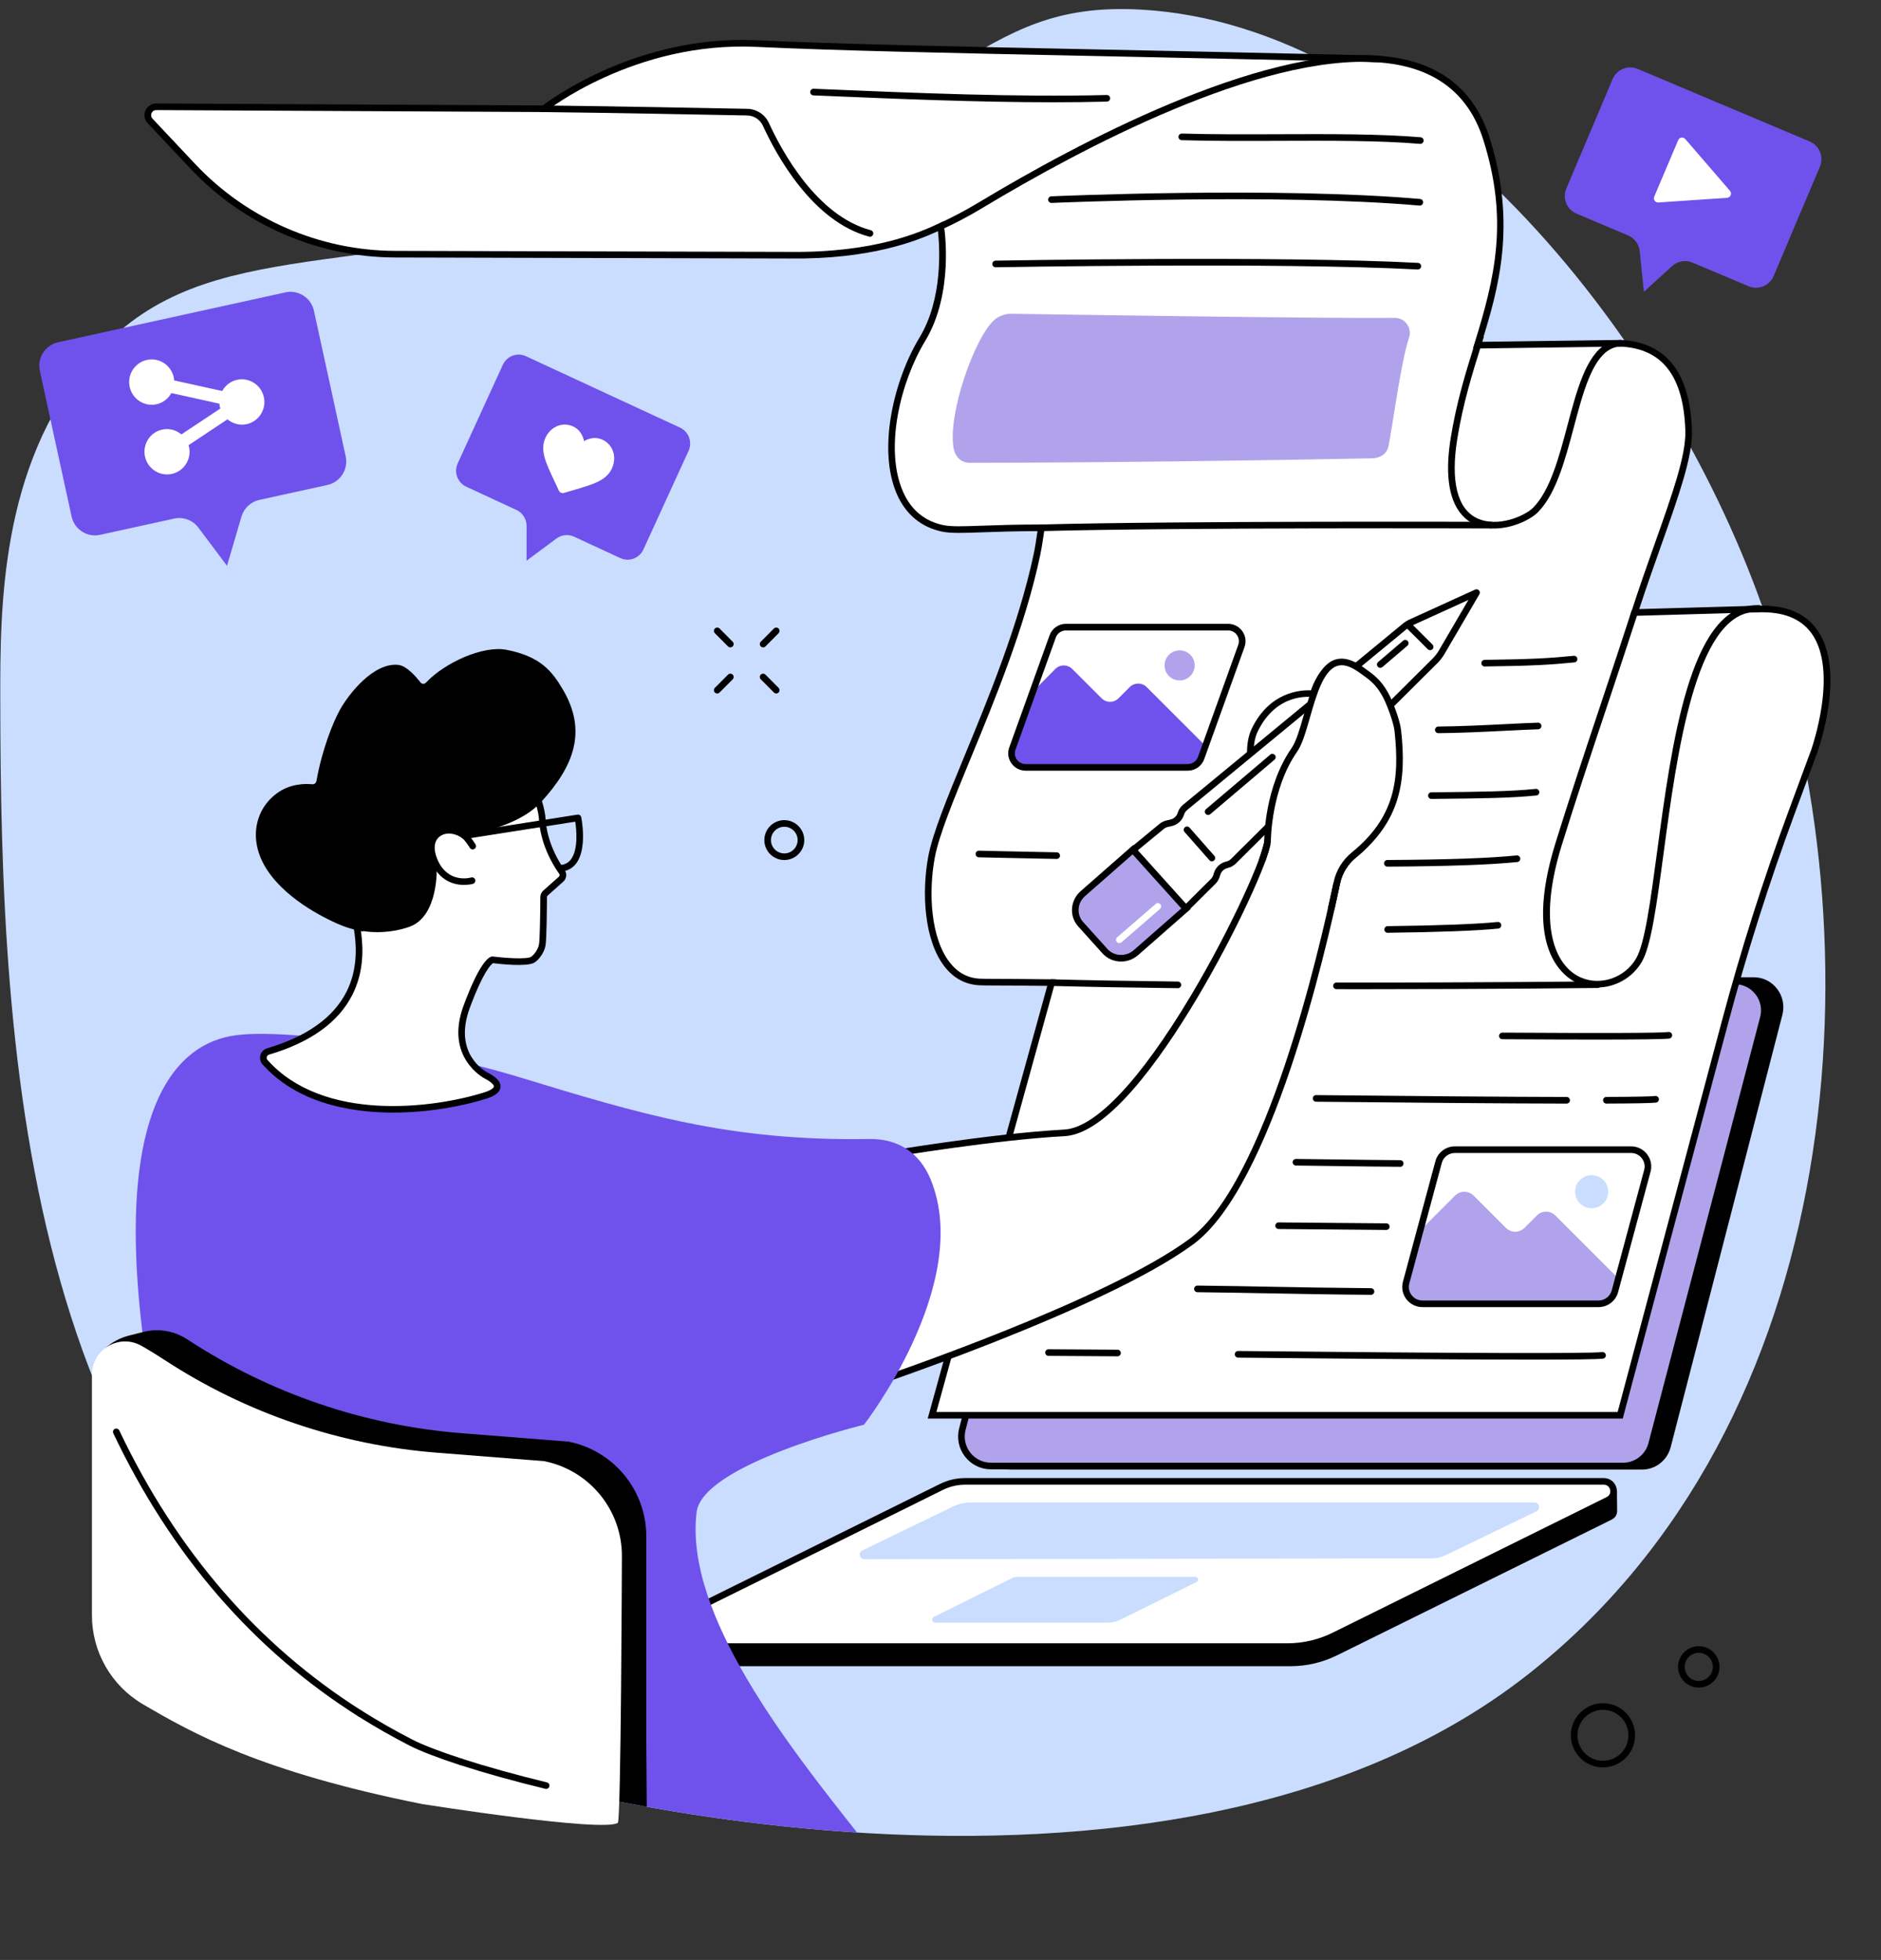<?xml version="1.0" encoding="UTF-8" standalone="no"?><svg xmlns="http://www.w3.org/2000/svg" xmlns:xlink="http://www.w3.org/1999/xlink" fill="#000000" height="1961.1" preserveAspectRatio="xMidYMid meet" version="1" viewBox="330.7 331.3 1882.1 1961.1" width="1882.1" zoomAndPan="magnify"><rect x="330.7" y="331.3" width="1882.1" height="1961.1" fill="#333333" stroke="none"/><g><g id="change1_1"><path d="M 419.699 693.59 C 330.715 798.457 330.875 940.539 330.977 1031.344 C 331.383 1389.27 353.348 1875.66 741.992 2074.957 C 832.945 2121.598 1495.195 2292.379 1858.922 2007.219 C 2180.438 1755.129 2212.773 1271.449 2093.461 936.629 C 1994.617 659.258 1745.918 356.215 1472.512 340.918 C 1300.594 331.305 1299.602 445.57 961.156 535.625 C 668.215 613.562 528.543 565.316 419.699 693.59" fill="#caddff"/></g><g id="change2_1"><path d="M 1973.715 1801.754 L 1341.32 1801.754 C 1321.926 1801.754 1307.781 1783.164 1312.684 1764.133 L 1424.473 1331.543 C 1427.879 1318.355 1439.629 1309.145 1453.098 1309.145 L 2085.48 1309.145 C 2104.887 1309.145 2119.031 1327.734 2114.117 1346.754 L 2002.344 1779.344 C 1998.938 1792.543 1987.172 1801.754 1973.715 1801.754" fill="inherit"/></g><g id="change3_1"><path d="M 1954.668 1798.191 L 1322.289 1798.191 C 1302.887 1798.191 1288.738 1779.871 1293.648 1761.121 L 1405.41 1334.793 C 1408.824 1321.793 1420.602 1312.715 1434.051 1312.715 L 2066.445 1312.715 C 2085.848 1312.715 2099.996 1331.043 2095.086 1349.781 L 1983.309 1776.113 C 1979.895 1789.121 1968.133 1798.191 1954.668 1798.191" fill="#b1a3eb"/></g><g id="change2_2"><path d="M 1434.07 1316.027 C 1422.121 1316.027 1411.668 1324.086 1408.641 1335.625 L 1296.867 1761.957 C 1294.789 1769.887 1296.465 1778.156 1301.48 1784.648 C 1306.48 1791.148 1314.07 1794.879 1322.297 1794.879 L 1954.68 1794.879 C 1966.629 1794.879 1977.082 1786.816 1980.109 1775.266 L 2091.883 1348.938 C 2093.973 1341.016 2092.285 1332.746 2087.27 1326.254 C 2082.27 1319.754 2074.68 1316.027 2066.453 1316.027 Z M 1954.68 1801.508 L 1322.297 1801.508 C 1312.012 1801.508 1302.496 1796.84 1296.223 1788.699 C 1289.957 1780.566 1287.844 1770.207 1290.461 1760.277 L 1402.219 1333.957 C 1406.008 1319.496 1419.105 1309.398 1434.07 1309.398 L 2066.453 1309.398 C 2076.754 1309.398 2086.254 1314.066 2092.527 1322.207 C 2098.793 1330.336 2100.906 1340.688 2098.305 1350.617 L 1986.531 1776.949 C 1982.742 1791.406 1969.645 1801.508 1954.68 1801.508" fill="inherit"/></g><g id="change2_3"><path d="M 1621.957 1998.48 L 993.348 1998.48 C 987.301 1998.48 983.648 1993.758 983.469 1988.879 C 983.34 1985.348 982.996 1968.129 982.996 1968.129 L 1275.918 1838.605 C 1283.176 1835.02 1291.172 1833.148 1299.277 1833.148 L 1948.637 1823.016 C 1948.637 1823.016 1948.637 1837.906 1948.781 1842.816 C 1948.875 1846.328 1947.18 1849.887 1943.281 1851.816 L 1668.551 1987.586 C 1654.059 1994.75 1638.121 1998.48 1621.957 1998.48" fill="inherit"/></g><g id="change4_1"><path d="M 1618.93 1978.879 L 997.496 1978.879 C 985.715 1978.879 981.996 1963 992.551 1957.777 L 1272.898 1819.008 C 1280.156 1815.418 1288.156 1813.539 1296.25 1813.539 L 1935.379 1813.539 C 1945.816 1813.539 1949.105 1827.609 1939.754 1832.238 L 1665.527 1967.98 C 1651.047 1975.148 1635.098 1978.879 1618.93 1978.879" fill="#ffffff"/></g><g id="change2_4"><path d="M 1296.25 1816.863 C 1288.703 1816.863 1281.133 1818.633 1274.363 1821.98 L 994.016 1960.742 C 989.914 1962.781 989.215 1966.75 989.867 1969.531 C 990.52 1972.312 992.906 1975.57 997.488 1975.57 L 1618.934 1975.57 C 1634.492 1975.57 1650.102 1971.922 1664.047 1965.012 L 1938.277 1829.27 C 1941.719 1827.57 1942.332 1824.359 1941.758 1821.922 C 1941.184 1819.473 1939.207 1816.863 1935.371 1816.863 Z M 1618.934 1982.191 L 997.488 1982.191 C 990.633 1982.191 984.977 1977.711 983.414 1971.043 C 981.855 1964.371 984.934 1957.852 991.074 1954.812 L 1271.418 1816.043 C 1279.098 1812.242 1287.688 1810.23 1296.25 1810.23 L 1935.371 1810.23 C 1941.625 1810.23 1946.793 1814.32 1948.203 1820.41 C 1949.625 1826.492 1946.816 1832.441 1941.219 1835.211 L 1666.992 1970.953 C 1652.125 1978.312 1635.508 1982.191 1618.934 1982.191" fill="inherit"/></g><g id="change1_2"><path d="M 1193.559 1882.641 L 1284.426 1838.672 C 1289.871 1836.031 1295.859 1834.66 1301.922 1834.66 L 1866.082 1834.66 C 1871.012 1834.66 1872.527 1841.312 1868.094 1843.449 L 1777.305 1887.371 C 1772.949 1889.48 1768.184 1890.582 1763.336 1890.582 L 1195.59 1891.43 C 1190.664 1891.441 1189.125 1884.781 1193.559 1882.641" fill="#caddff"/></g><g id="change1_3"><path d="M 1438.969 1954.922 L 1266.551 1954.922 C 1263.281 1954.922 1262.25 1950.52 1265.18 1949.07 L 1342.961 1910.57 C 1344.969 1909.57 1347.191 1909.051 1349.441 1909.051 L 1526.77 1909.051 C 1529.66 1909.051 1530.578 1912.949 1527.98 1914.238 L 1451.898 1951.898 C 1447.879 1953.891 1443.449 1954.922 1438.969 1954.922" fill="#caddff"/></g><g id="change4_2"><path d="M 1263.293 1747.367 L 1951.871 1747.367 L 2056.668 1354.215 C 2075.539 1283.426 2097.703 1213.566 2123.102 1144.84 L 2145.898 1083.211 C 2145.898 1083.211 2198.707 937.461 2090.688 940.672 L 1966.266 944.191 C 1992.352 863.516 2021.461 797.945 2020.344 762.332 C 2018.062 688.898 1980.133 676.004 1951.98 674.75 L 1809.012 676.68 C 1827.395 617.555 1844.984 555.344 1817.992 470.094 C 1801.066 416.609 1761.004 394.059 1710.352 390.387 L 1699.992 389.93 C 1362.605 382.242 1210.543 380.539 1087.145 374.875 C 963.457 369.195 874.906 440.094 874.906 440.094 L 487.035 438.141 C 479.656 438.098 475.82 446.906 480.871 452.273 L 523.812 497.91 C 576.312 553.711 649.492 585.438 726.141 585.629 L 1120.113 586.641 C 1204.195 587.719 1249.262 568.16 1271.945 557.719 C 1271.945 557.719 1282.496 623.047 1253.574 670.785 C 1214.684 734.977 1203.941 845.535 1274.004 859.969 C 1288.855 863.043 1314.625 859.375 1372.641 859.414 C 1372.641 859.414 1370.133 877.367 1368.363 885.746 C 1342.613 1007.496 1273.105 1133.781 1262.805 1188.656 C 1252.504 1243.527 1264.953 1311.695 1310.863 1313.836 C 1319.613 1314.246 1328.055 1313.809 1382.918 1314.504 L 1263.293 1747.367" fill="#ffffff"/></g><g id="change2_5"><path d="M 1267.641 1744.062 L 1949.312 1744.062 L 2053.453 1353.371 C 2072.27 1282.77 2094.656 1212.23 2119.992 1143.695 L 2142.777 1082.062 C 2143.059 1081.285 2170.883 1003.105 2143.207 964.887 C 2132.648 950.293 2115.023 943.266 2090.781 943.984 L 1961.672 947.648 L 1963.117 943.184 C 1970.934 918.98 1979.207 895.664 1986.488 875.082 C 2003.98 825.742 2017.785 786.773 2017.023 762.438 C 2015.316 707.539 1993.984 679.945 1951.824 678.074 L 1804.473 680.062 L 1805.824 675.707 C 1826.551 609.102 1840.367 551.746 1814.832 471.109 C 1799.824 423.691 1764.598 397.648 1710.098 393.703 L 1699.836 393.25 C 1592.285 390.805 1505.285 389 1428.523 387.398 C 1267.98 384.07 1171.059 382.051 1086.98 378.188 C 965.953 372.617 877.852 441.988 876.977 442.695 L 876.062 443.43 L 874.891 443.418 L 487.016 441.453 C 487.004 441.453 486.996 441.453 486.984 441.453 C 484.898 441.453 483.156 442.59 482.328 444.516 C 481.492 446.426 481.848 448.484 483.281 450.008 L 526.223 495.645 C 577.875 550.543 650.742 582.133 726.148 582.336 L 1120.117 583.336 C 1206.031 584.418 1251.238 563.613 1270.551 554.727 L 1274.508 552.895 L 1275.211 557.199 C 1275.648 559.91 1285.617 624.285 1256.41 672.5 C 1231.621 713.406 1215.41 780.078 1234.168 823.098 C 1242.219 841.539 1255.84 852.859 1274.66 856.734 C 1282.699 858.391 1294.32 857.977 1313.578 857.297 C 1328.531 856.762 1347.109 856.105 1371.914 856.105 C 1372.156 856.105 1372.395 856.105 1372.648 856.105 L 1376.445 856.105 L 1375.922 859.875 C 1375.816 860.609 1373.371 878.035 1371.594 886.43 C 1356.48 957.926 1326.238 1031.199 1301.941 1090.078 C 1284.949 1131.266 1270.27 1166.82 1266.059 1189.27 C 1259.551 1223.941 1261.73 1269.969 1281.258 1294.652 C 1289.16 1304.641 1299.168 1309.98 1311.012 1310.531 C 1314.93 1310.711 1318.719 1310.719 1327.039 1310.75 C 1336.781 1310.77 1353.059 1310.809 1382.953 1311.191 L 1387.258 1311.25 Z M 1954.402 1750.68 L 1258.938 1750.68 L 1378.57 1317.77 C 1351.426 1317.441 1336.27 1317.398 1327.031 1317.371 C 1318.609 1317.352 1314.762 1317.34 1310.699 1317.148 C 1296.859 1316.5 1285.199 1310.32 1276.059 1298.762 C 1255.242 1272.449 1252.762 1224.191 1259.551 1188.051 C 1263.891 1164.93 1278.68 1129.074 1295.82 1087.555 C 1320.008 1028.926 1350.117 955.961 1365.125 885.066 C 1366.355 879.211 1367.984 868.441 1368.812 862.734 C 1345.656 862.789 1328.078 863.402 1313.809 863.91 C 1294.059 864.617 1282.141 865.047 1273.328 863.227 C 1252.57 858.938 1236.93 845.988 1228.102 825.742 C 1208.449 780.695 1225.09 711.391 1250.738 669.066 C 1274.469 629.898 1270.91 577.859 1269.219 562.609 C 1247.551 572.434 1201.859 590.996 1120.059 589.953 L 726.129 588.949 C 648.914 588.762 574.289 556.41 521.398 500.188 L 478.457 454.551 C 475.199 451.09 474.352 446.223 476.25 441.867 C 478.148 437.496 482.324 434.852 487.051 434.824 L 873.785 436.789 C 883.75 429.227 970.602 366.23 1087.289 371.574 C 1171.289 375.422 1268.168 377.441 1428.672 380.781 C 1505.434 382.371 1592.43 384.176 1700.051 386.637 L 1710.484 387.09 C 1768.043 391.258 1805.234 418.855 1821.152 469.102 C 1848.574 555.715 1829.812 620.809 1813.52 673.316 L 1951.941 671.445 C 1997.77 673.477 2021.836 704.027 2023.652 762.238 C 2024.457 787.805 2010.465 827.305 1992.742 877.301 C 1985.914 896.559 1978.23 918.234 1970.867 940.75 L 2090.594 937.359 C 2117.133 936.57 2136.656 944.535 2148.578 961.012 C 2178.301 1002.078 2150.223 1081.004 2149.008 1084.348 L 2126.207 1146.008 C 2100.949 1214.34 2078.617 1284.68 2059.855 1355.082 L 1954.402 1750.68" fill="inherit"/></g><g id="change2_6"><path d="M 1201.184 568.18 C 1200.902 568.18 1200.613 568.141 1200.332 568.066 C 1143.262 552.965 1106.992 485.449 1094.055 457.121 C 1091.254 451.008 1085.113 446.957 1078.402 446.828 C 1038.223 446.043 937.777 444.121 873.117 443.41 C 871.289 443.398 869.824 441.891 869.84 440.07 C 869.863 438.234 871.348 436.777 873.191 436.793 C 937.875 437.5 1038.344 439.41 1078.531 440.207 C 1087.773 440.387 1096.223 445.941 1100.074 454.371 C 1112.633 481.84 1147.691 547.293 1202.023 561.66 C 1203.793 562.129 1204.852 563.938 1204.383 565.711 C 1203.992 567.191 1202.652 568.18 1201.184 568.18" fill="inherit"/></g><g id="change2_7"><path d="M 1825.855 860.098 C 1818.766 860.098 1811.641 858.754 1805.09 855.492 C 1789.602 847.742 1773.059 826.508 1782.297 769.348 C 1788.102 733.395 1797.449 703.488 1806.48 674.578 L 1808.785 667.188 C 1809.324 665.438 1811.184 664.453 1812.934 665.004 C 1814.676 665.543 1815.656 667.402 1815.117 669.156 L 1812.801 676.543 C 1803.828 705.238 1794.57 734.918 1788.836 770.402 C 1782.043 812.496 1788.691 839.871 1808.051 849.566 C 1828.469 859.762 1856.48 847.859 1865.129 838.875 C 1881.898 821.492 1890.609 788.719 1899.043 757.039 C 1908.578 721.195 1917.578 687.328 1937.875 675.441 C 1942.109 672.957 1946.801 671.59 1951.836 671.375 C 1953.695 671.289 1955.207 672.719 1955.281 674.555 C 1955.363 676.375 1953.949 677.926 1952.113 677.996 C 1948.18 678.164 1944.52 679.23 1941.223 681.152 C 1923.285 691.672 1914.613 724.242 1905.449 758.742 C 1896.801 791.238 1887.863 824.852 1869.902 843.469 C 1862.621 851.027 1844.34 860.098 1825.855 860.098" fill="inherit"/></g><g id="change2_8"><path d="M 1272.203 560.969 C 1270.945 560.969 1269.742 560.25 1269.184 559.039 C 1268.426 557.375 1269.152 555.41 1270.812 554.641 C 1283.824 548.652 1296.703 541.848 1309.09 534.414 L 1311.602 532.918 C 1408.523 474.668 1589.262 378.277 1710.59 387.078 C 1712.398 387.207 1713.777 388.797 1713.648 390.617 C 1713.52 392.441 1711.918 393.809 1710.109 393.676 C 1590.59 385.008 1411.27 480.746 1315.012 538.59 L 1312.5 540.102 C 1299.914 547.652 1286.812 554.562 1273.582 560.656 C 1273.133 560.863 1272.664 560.969 1272.203 560.969" fill="inherit"/></g><g id="change2_9"><path d="M 1372.645 862.73 C 1370.852 862.73 1369.383 861.293 1369.328 859.504 C 1369.281 857.676 1370.727 856.152 1372.555 856.098 C 1510.336 852.391 1819.605 853.43 1822.719 853.441 C 1824.547 853.441 1826.023 854.934 1826.012 856.77 C 1826 858.594 1824.523 860.062 1822.707 860.062 C 1822.695 860.062 1822.695 860.062 1822.695 860.062 C 1819.582 860.051 1510.414 859.008 1372.734 862.73 C 1372.699 862.73 1372.676 862.73 1372.645 862.73" fill="inherit"/></g><g id="change2_10"><path d="M 1928.891 1319.383 C 1922.441 1319.383 1915.98 1318.121 1909.867 1315.453 C 1896.184 1309.484 1854.074 1281.723 1886.883 1175.504 C 1900.23 1132.312 1916.52 1083.484 1932.27 1036.258 C 1942.648 1005.133 1953.391 972.938 1963.102 942.891 C 1963.668 941.141 1965.543 940.191 1967.277 940.758 C 1969.012 941.32 1969.977 943.184 1969.422 944.934 C 1959.684 975.004 1948.945 1007.211 1938.551 1038.367 C 1922.816 1085.539 1906.539 1134.328 1893.215 1177.457 C 1868.434 1257.691 1886.934 1298.211 1912.523 1309.383 C 1932.336 1318.031 1956.641 1309.613 1967.844 1290.211 C 1976.461 1275.293 1982.141 1232.941 1988.73 1183.918 C 2003.324 1075.285 2021.488 940.074 2086.031 936.902 C 2087.609 936.824 2089.152 936.773 2090.656 936.762 C 2090.656 936.762 2090.668 936.762 2090.68 936.762 C 2092.492 936.762 2093.969 938.238 2093.984 940.062 C 2093.996 941.887 2092.531 943.379 2090.695 943.391 C 2089.281 943.402 2087.844 943.441 2086.352 943.52 C 2027.32 946.422 2008.809 1084.203 1995.297 1184.789 C 1988.332 1236.574 1982.848 1277.473 1973.57 1293.523 C 1964.156 1309.852 1946.605 1319.383 1928.891 1319.383" fill="inherit"/></g><g id="change2_11"><path d="M 1697.129 1321.07 C 1687.535 1321.07 1677.812 1321.059 1667.961 1321.051 C 1666.133 1321.051 1664.652 1319.559 1664.652 1317.73 C 1664.652 1315.898 1666.133 1314.418 1667.961 1314.418 C 1667.961 1314.418 1667.961 1314.418 1667.973 1314.418 C 1809.805 1314.617 1928.125 1313.246 1929.312 1313.234 C 1931.184 1313.258 1932.645 1314.668 1932.656 1316.5 C 1932.691 1318.328 1931.223 1319.828 1929.395 1319.859 C 1928.293 1319.871 1825.695 1321.07 1697.129 1321.07" fill="inherit"/></g><g id="change2_12"><path d="M 1509.27 1320.078 C 1509.262 1320.078 1509.25 1320.078 1509.23 1320.078 C 1462.891 1319.539 1420.359 1318.781 1382.828 1317.82 C 1381 1317.77 1379.551 1316.25 1379.602 1314.422 C 1379.648 1312.59 1381.141 1311.09 1383 1311.199 C 1420.5 1312.16 1463 1312.922 1509.309 1313.449 C 1511.141 1313.469 1512.602 1314.969 1512.578 1316.801 C 1512.559 1318.621 1511.078 1320.078 1509.27 1320.078" fill="inherit"/></g><g id="change3_2"><path d="M 1837.492 1559.895 L 1805.18 1527.617 C 1800.047 1522.484 1791.73 1522.484 1786.609 1527.605 L 1751.703 1562.477 L 1737.656 1614.637 C 1734.762 1625.336 1742.836 1635.848 1753.926 1635.848 L 1930.277 1635.848 C 1937.898 1635.848 1944.562 1630.734 1946.547 1623.387 L 1950.02 1610.488 L 1887.008 1547.527 C 1881.887 1542.406 1873.574 1542.406 1868.441 1547.527 L 1856.059 1559.895 C 1850.926 1565.027 1842.625 1565.027 1837.492 1559.895" fill="#b1a3eb"/></g><g id="change2_13"><path d="M 1786.395 1484.961 C 1780.285 1484.961 1774.906 1489.082 1773.324 1494.973 L 1740.852 1615.5 C 1739.734 1619.59 1740.586 1623.871 1743.164 1627.23 C 1745.746 1630.609 1749.664 1632.539 1753.91 1632.539 L 1930.27 1632.539 C 1936.379 1632.539 1941.746 1628.422 1943.34 1622.531 L 1975.812 1502.004 C 1976.918 1497.91 1976.078 1493.633 1973.5 1490.262 C 1970.918 1486.891 1967 1484.961 1962.754 1484.961 Z M 1930.27 1639.16 L 1753.91 1639.16 C 1747.582 1639.16 1741.742 1636.281 1737.906 1631.262 C 1734.062 1626.25 1732.797 1619.883 1734.449 1613.781 L 1766.922 1493.242 C 1769.285 1484.473 1777.293 1478.332 1786.395 1478.332 L 1962.754 1478.332 C 1969.082 1478.332 1974.91 1481.211 1978.758 1486.23 C 1982.59 1491.25 1983.855 1497.621 1982.215 1503.723 L 1949.742 1624.25 C 1947.367 1633.031 1939.371 1639.16 1930.27 1639.16" fill="inherit"/></g><g id="change1_4"><path d="M 1939.832 1523.711 C 1939.832 1532.848 1932.418 1540.25 1923.266 1540.25 C 1914.125 1540.25 1906.711 1532.848 1906.711 1523.711 C 1906.711 1514.57 1914.125 1507.16 1923.266 1507.16 C 1932.418 1507.16 1939.832 1514.57 1939.832 1523.711" fill="#caddff"/></g><g id="change5_1"><path d="M 1432.949 1030.02 L 1403.539 1000.629 C 1398.879 995.969 1391.309 995.969 1386.648 1000.629 L 1364.211 1023.352 L 1342.102 1079.82 C 1339.48 1089.559 1346.82 1099.129 1356.91 1099.129 L 1517.379 1099.129 C 1524.32 1099.129 1530.391 1094.48 1532.191 1087.789 L 1535.352 1076.051 L 1478.012 1018.762 C 1473.352 1014.102 1465.781 1014.102 1461.109 1018.762 L 1449.852 1030.02 C 1445.18 1034.68 1437.621 1034.68 1432.949 1030.02" fill="#6f52eb"/></g><g id="change2_14"><path d="M 1397.25 962.121 C 1392.719 962.121 1388.641 964.98 1387.109 969.25 L 1346.789 1081.41 C 1345.59 1084.75 1346.07 1088.328 1348.109 1091.23 C 1350.16 1094.141 1353.371 1095.809 1356.93 1095.809 L 1519.219 1095.809 C 1523.762 1095.809 1527.828 1092.949 1529.371 1088.68 L 1569.68 976.52 C 1570.879 973.18 1570.398 969.602 1568.359 966.699 C 1566.309 963.789 1563.102 962.121 1559.539 962.121 Z M 1519.219 1102.441 L 1356.93 1102.441 C 1351.27 1102.441 1345.949 1099.672 1342.691 1095.051 C 1339.391 1090.352 1338.609 1084.559 1340.551 1079.172 L 1380.871 967.012 C 1383.352 960.121 1389.93 955.488 1397.25 955.488 L 1559.539 955.488 C 1565.199 955.488 1570.52 958.262 1573.781 962.879 C 1577.078 967.578 1577.859 973.371 1575.922 978.762 L 1535.602 1090.93 C 1533.129 1097.809 1526.539 1102.441 1519.219 1102.441" fill="inherit"/></g><g id="change3_3"><path d="M 1526.078 997.078 C 1526.078 1005.398 1519.34 1012.141 1511.02 1012.141 C 1502.691 1012.141 1495.949 1005.398 1495.949 997.078 C 1495.949 988.762 1502.691 982.02 1511.02 982.02 C 1519.34 982.02 1526.078 988.762 1526.078 997.078" fill="#b1a3eb"/></g><g id="change3_4"><path d="M 1300.688 794.375 C 1433.906 794.309 1608.5 791.84 1703.805 789.891 C 1711.461 789.746 1718.359 785.477 1719.949 778 C 1724.023 758.746 1732.094 694.75 1740.582 669.09 C 1743.812 659.27 1736.371 649.188 1726.016 649.336 C 1662.828 650.188 1393.738 646.047 1343.098 645.25 C 1336.977 645.156 1330.957 647.059 1326.211 650.906 C 1325.918 651.145 1325.645 651.371 1325.402 651.586 C 1305.969 669.055 1279.043 744.75 1284.77 779.309 C 1286.18 787.855 1292.016 794.375 1300.688 794.375" fill="#b1a3eb"/></g><g id="change2_15"><path d="M 1816.266 998.164 C 1814.449 998.164 1812.973 996.711 1812.949 994.895 C 1812.926 993.055 1814.391 991.555 1816.219 991.531 C 1863.551 990.973 1881.973 989.836 1905.375 987.492 C 1907.18 987.316 1908.809 988.641 1908.996 990.457 C 1909.172 992.281 1907.836 993.898 1906.02 994.086 C 1882.43 996.441 1863.879 997.59 1816.301 998.164 C 1816.289 998.164 1816.266 998.164 1816.266 998.164" fill="inherit"/></g><g id="change2_16"><path d="M 1769.84 1064.887 C 1768.023 1064.887 1766.543 1063.418 1766.531 1061.602 C 1766.531 1059.762 1767.988 1058.281 1769.828 1058.27 C 1791.109 1058.129 1815.562 1056.922 1837.145 1055.844 C 1849.082 1055.258 1860.367 1054.695 1869.594 1054.395 C 1871.41 1054.27 1872.949 1055.762 1873.008 1057.59 C 1873.066 1059.43 1871.641 1060.957 1869.801 1061.016 C 1860.633 1061.312 1849.383 1061.875 1837.477 1062.461 C 1815.84 1063.543 1791.293 1064.762 1769.863 1064.887 C 1769.863 1064.887 1769.852 1064.887 1769.84 1064.887" fill="inherit"/></g><g id="change2_17"><path d="M 1762.949 1130.691 C 1761.137 1130.691 1759.652 1129.234 1759.645 1127.422 C 1759.621 1125.586 1761.09 1124.094 1762.926 1124.082 C 1813.926 1123.586 1841.742 1123.219 1867.281 1120.66 C 1869.117 1120.488 1870.738 1121.809 1870.91 1123.633 C 1871.094 1125.445 1869.762 1127.078 1867.949 1127.262 C 1842.109 1129.844 1814.191 1130.211 1762.984 1130.691 C 1762.973 1130.691 1762.961 1130.691 1762.949 1130.691" fill="inherit"/></g><g id="change2_18"><path d="M 1388.012 1190.762 C 1387.98 1190.762 1387.961 1190.762 1387.941 1190.75 C 1341.441 1189.871 1310.41 1189.121 1310.102 1189.121 C 1308.27 1189.07 1306.82 1187.551 1306.871 1185.719 C 1306.91 1183.922 1308.379 1182.488 1310.18 1182.488 C 1310.199 1182.488 1310.23 1182.488 1310.262 1182.488 C 1310.57 1182.5 1341.578 1183.25 1388.07 1184.129 C 1389.898 1184.172 1391.352 1185.68 1391.32 1187.512 C 1391.281 1189.309 1389.809 1190.762 1388.012 1190.762" fill="inherit"/></g><g id="change2_19"><path d="M 1718.898 1198.438 C 1717.07 1198.438 1715.582 1196.973 1715.57 1195.129 C 1715.559 1193.301 1717.047 1191.812 1718.879 1191.801 C 1780.508 1191.438 1820.398 1190.027 1848.25 1187.246 C 1850.078 1187.074 1851.691 1188.395 1851.875 1190.211 C 1852.055 1192.039 1850.727 1193.652 1848.906 1193.836 C 1820.855 1196.641 1780.758 1198.062 1718.91 1198.438 C 1718.898 1198.438 1718.898 1198.438 1718.898 1198.438" fill="inherit"/></g><g id="change2_20"><path d="M 1719.133 1264.625 C 1717.324 1264.625 1715.852 1263.176 1715.828 1261.352 C 1715.805 1259.52 1717.266 1258.023 1719.098 1258.004 C 1770.816 1257.359 1807.871 1255.965 1829.203 1253.828 C 1831.027 1253.66 1832.656 1254.977 1832.836 1256.797 C 1833.016 1258.621 1831.691 1260.25 1829.867 1260.43 C 1808.332 1262.578 1771.098 1263.996 1719.18 1264.625 C 1719.168 1264.625 1719.145 1264.625 1719.133 1264.625" fill="inherit"/></g><g id="change2_21"><path d="M 1928.234 1371.488 C 1903.129 1371.488 1871.668 1371.379 1833.926 1371.141 C 1832.105 1371.129 1830.617 1369.641 1830.629 1367.809 C 1830.641 1365.992 1832.129 1364.52 1833.949 1364.52 C 1833.949 1364.52 1833.961 1364.52 1833.973 1364.52 C 1935.922 1365.152 1991.812 1364.941 2000.098 1363.898 C 2001.906 1363.672 2003.566 1364.961 2003.797 1366.781 C 2004.02 1368.602 2002.742 1370.25 2000.922 1370.48 C 1995.512 1371.152 1971.145 1371.488 1928.234 1371.488" fill="inherit"/></g><g id="change2_22"><path d="M 1938.008 1435.508 C 1936.176 1435.508 1934.695 1434.035 1934.695 1432.207 C 1934.684 1430.375 1936.164 1428.887 1937.996 1428.887 C 1966.293 1428.777 1982.73 1428.465 1986.848 1427.957 C 1988.656 1427.727 1990.316 1429.016 1990.535 1430.824 C 1990.77 1432.645 1989.473 1434.305 1987.664 1434.527 C 1983.219 1435.086 1966.977 1435.406 1938.02 1435.508 L 1938.008 1435.508" fill="inherit"/></g><g id="change2_23"><path d="M 1898.25 1435.535 C 1833.105 1435.414 1750.918 1434.703 1647.555 1433.672 C 1645.727 1433.652 1644.254 1432.164 1644.277 1430.332 C 1644.289 1428.504 1645.762 1426.984 1647.613 1427.055 C 1750.965 1428.082 1833.129 1428.793 1898.262 1428.914 C 1900.094 1428.914 1901.574 1430.402 1901.562 1432.234 C 1901.562 1434.055 1900.082 1435.535 1898.25 1435.535" fill="inherit"/></g><g id="change2_24"><path d="M 1731.723 1498.789 C 1731.711 1498.789 1731.711 1498.789 1731.699 1498.789 C 1706.898 1498.586 1691.082 1498.367 1674.328 1498.129 C 1660.969 1497.938 1646.992 1497.738 1627.395 1497.539 C 1625.562 1497.52 1624.094 1496.027 1624.117 1494.199 C 1624.137 1492.379 1625.617 1490.918 1627.426 1490.918 C 1627.438 1490.918 1627.449 1490.918 1627.457 1490.918 C 1647.078 1491.117 1661.055 1491.316 1674.422 1491.496 C 1691.168 1491.738 1706.984 1491.969 1731.754 1492.16 C 1733.586 1492.176 1735.055 1493.668 1735.043 1495.496 C 1735.023 1497.316 1733.543 1498.789 1731.723 1498.789" fill="inherit"/></g><g id="change2_25"><path d="M 1717.773 1561.988 C 1717.766 1561.988 1717.754 1561.988 1717.742 1561.988 C 1688.781 1561.758 1662.289 1561.52 1635.934 1561.281 L 1610.055 1561.051 C 1608.215 1561.031 1606.746 1559.539 1606.758 1557.707 C 1606.781 1555.891 1608.258 1554.418 1610.086 1554.418 C 1610.094 1554.418 1610.105 1554.418 1610.105 1554.418 L 1635.996 1554.66 C 1662.352 1554.891 1688.832 1555.129 1717.797 1555.359 C 1719.633 1555.367 1721.102 1556.871 1721.078 1558.699 C 1721.07 1560.52 1719.59 1561.988 1717.773 1561.988" fill="inherit"/></g><g id="change2_26"><path d="M 1702.484 1626.871 C 1702.473 1626.871 1702.461 1626.871 1702.453 1626.871 C 1661.094 1626.539 1631.551 1625.98 1602.992 1625.438 C 1580.566 1625.02 1557.363 1624.578 1528.793 1624.258 C 1526.961 1624.238 1525.488 1622.738 1525.508 1620.91 C 1525.527 1619.078 1527.078 1617.629 1528.855 1617.629 C 1557.457 1617.949 1580.668 1618.391 1603.117 1618.82 C 1631.668 1619.359 1661.176 1619.91 1702.516 1620.25 C 1704.348 1620.258 1705.812 1621.758 1705.789 1623.59 C 1705.781 1625.41 1704.305 1626.871 1702.484 1626.871" fill="inherit"/></g><g id="change2_27"><path d="M 1862.023 1691.75 C 1788.414 1691.75 1671.84 1690.758 1569.488 1689.719 C 1567.656 1689.699 1566.195 1688.199 1566.207 1686.371 C 1566.23 1684.559 1567.715 1683.09 1569.523 1683.09 C 1569.535 1683.09 1569.547 1683.09 1569.547 1683.09 C 1795.082 1685.391 1921.031 1685.758 1933.777 1684.168 C 1935.594 1683.938 1937.246 1685.23 1937.484 1687.051 C 1937.711 1688.859 1936.414 1690.52 1934.598 1690.738 C 1928.832 1691.461 1901.656 1691.75 1862.023 1691.75" fill="inherit"/></g><g id="change2_28"><path d="M 1448.852 1688.41 C 1448.852 1688.41 1448.84 1688.41 1448.828 1688.41 L 1379.828 1687.969 C 1378 1687.961 1376.52 1686.469 1376.531 1684.641 C 1376.551 1682.82 1378.031 1681.352 1379.852 1681.352 C 1379.852 1681.352 1379.859 1681.352 1379.871 1681.352 L 1448.871 1681.789 C 1450.699 1681.801 1452.18 1683.289 1452.172 1685.121 C 1452.148 1686.941 1450.672 1688.41 1448.852 1688.41" fill="inherit"/></g><g id="change2_29"><path d="M 1749.328 600.941 C 1749.281 600.941 1749.223 600.941 1749.152 600.941 C 1611.461 593.629 1329.793 598.676 1326.965 598.734 C 1325.121 598.816 1323.633 597.305 1323.586 595.484 C 1323.562 593.652 1325.016 592.141 1326.848 592.105 C 1329.676 592.059 1611.566 587 1749.504 594.324 C 1751.324 594.418 1752.742 595.977 1752.637 597.809 C 1752.543 599.57 1751.078 600.941 1749.328 600.941" fill="inherit"/></g><g id="change2_30"><path d="M 1751.363 537.012 C 1751.266 537.012 1751.168 537 1751.059 537 C 1608.262 524.512 1385.168 534.262 1382.941 534.359 C 1381.07 534.422 1379.562 533.023 1379.488 531.199 C 1379.402 529.363 1380.812 527.816 1382.637 527.734 C 1384.887 527.637 1608.418 517.871 1751.641 530.395 C 1753.465 530.555 1754.816 532.16 1754.66 533.984 C 1754.5 535.711 1753.055 537.012 1751.363 537.012" fill="inherit"/></g><g id="change2_31"><path d="M 1751.852 475.27 C 1751.75 475.27 1751.664 475.258 1751.562 475.258 C 1711.336 471.84 1660.008 472.039 1610.367 472.227 C 1577.469 472.352 1543.445 472.488 1513.07 471.562 C 1511.234 471.5 1509.809 469.977 1509.859 468.141 C 1509.91 466.32 1511.469 464.895 1513.281 464.934 C 1543.52 465.859 1577.492 465.734 1610.328 465.594 C 1660.121 465.406 1711.598 465.207 1752.125 468.652 C 1753.961 468.805 1755.309 470.414 1755.145 472.238 C 1755.008 473.961 1753.547 475.27 1751.852 475.27" fill="inherit"/></g><g id="change2_32"><path d="M 1384.656 433.629 C 1308.562 433.629 1226.996 430.195 1153.359 427.094 L 1144.559 426.727 C 1142.727 426.648 1141.309 425.105 1141.387 423.281 C 1141.457 421.441 1142.988 420.039 1144.836 420.102 L 1153.629 420.473 C 1244.836 424.312 1348.211 428.664 1438.094 426.355 C 1439.906 426.277 1441.453 427.758 1441.504 429.582 C 1441.555 431.406 1440.098 432.926 1438.262 432.977 C 1420.844 433.426 1402.902 433.629 1384.656 433.629" fill="inherit"/></g><g id="change5_2"><path d="M 430.84 866.461 L 504.965 850.195 C 514.098 848.203 523.566 851.73 529.203 859.246 L 557.84 897.434 L 572.316 848.191 C 574.789 839.773 581.621 833.379 590.145 831.508 L 658.316 816.559 C 671.234 813.723 679.406 800.883 676.574 787.891 L 644.824 642.25 C 641.988 629.258 629.223 621.016 616.305 623.852 L 388.824 673.766 C 375.91 676.59 367.738 689.434 370.57 702.426 L 402.32 848.062 C 405.152 861.055 417.922 869.297 430.84 866.461" fill="#6f52eb"/></g><g id="change4_3"><path d="M 492.941 761.133 C 500.02 759.566 507.016 761.621 512.199 765.965 L 551.195 740.043 C 551.027 739.484 550.781 738.977 550.656 738.398 C 550.422 737.34 550.363 736.273 550.285 735.219 L 502.148 724.598 C 499.121 730.086 493.938 734.34 487.371 735.797 C 475.227 738.484 463.152 730.719 460.465 718.496 C 457.777 706.273 465.477 694.137 477.625 691.449 C 489.77 688.762 501.844 696.516 504.531 708.75 C 504.766 709.816 504.82 710.871 504.902 711.93 L 553.035 722.551 C 556.066 717.062 561.25 712.805 567.812 711.352 C 579.961 708.66 592.031 716.43 594.723 728.652 C 597.406 740.875 589.711 753.008 577.562 755.699 C 570.484 757.266 563.492 755.211 558.305 750.863 L 519.312 776.789 C 519.48 777.344 519.723 777.855 519.848 778.434 C 522.535 790.656 514.84 802.789 502.691 805.48 C 490.543 808.168 478.473 800.414 475.785 788.18 C 473.098 775.957 480.797 763.82 492.941 761.133" fill="#ffffff"/></g><g id="change5_3"><path d="M 797.211 818.285 L 847.438 841.562 C 853.629 844.426 857.59 850.652 857.586 857.52 L 857.555 892.352 L 887.496 870.121 C 892.613 866.32 899.375 865.629 905.152 868.305 L 951.344 889.711 C 960.098 893.766 970.457 889.922 974.488 881.121 L 1019.645 782.457 C 1023.684 773.656 1019.855 763.227 1011.105 759.168 L 856.969 687.73 C 848.219 683.676 837.855 687.531 833.824 696.332 L 788.664 794.996 C 784.633 803.797 788.461 814.227 797.211 818.285" fill="#6f52eb"/></g><g id="change4_4"><path d="M 888.016 757.73 C 893.152 755.523 898.82 755.59 903.977 757.922 C 907.828 759.668 910.809 762.48 912.836 766.301 C 913.859 768.23 914.613 770.371 915.086 772.68 C 917.117 771.504 919.203 770.648 921.316 770.145 C 925.5 769.129 929.574 769.492 933.43 771.234 C 938.582 773.57 942.395 777.785 944.168 783.117 C 945.918 788.391 945.523 794.332 943.059 799.844 C 940.523 805.527 936.098 809.773 929.133 813.223 C 922.902 816.293 914.875 818.648 905.578 821.375 C 902.402 822.309 898.801 823.367 895.039 824.512 C 894.043 824.824 892.973 824.758 892.023 824.332 C 891.074 823.902 890.312 823.133 889.879 822.191 C 888.238 818.582 886.633 815.18 885.215 812.172 C 881.066 803.363 877.48 795.766 875.633 789.035 C 873.566 781.5 873.781 775.355 876.32 769.672 C 878.781 764.16 882.938 759.914 888.016 757.73" fill="#ffffff"/></g><g id="change5_4"><path d="M 2080.223 617.703 L 2024.156 594.043 C 2017.242 591.133 2009.266 592.496 2003.723 597.559 L 1975.566 623.27 L 1971.348 582.547 C 1970.621 575.594 1966.164 569.574 1959.723 566.848 L 1908.152 545.094 C 1898.379 540.965 1893.816 529.711 1897.941 519.938 L 1944.234 410.492 C 1948.359 400.719 1959.629 396.145 1969.402 400.27 L 2141.484 472.879 C 2151.246 477.008 2155.82 488.273 2151.695 498.035 L 2105.406 607.48 C 2101.266 617.254 2089.996 621.828 2080.223 617.703" fill="#6f52eb"/></g><g id="change4_5"><path d="M 1985.906 528.035 L 2009.879 471.523 C 2011.094 468.633 2014.918 468.039 2016.957 470.406 L 2061.691 522.258 C 2063.973 524.895 2062.25 528.996 2058.781 529.238 L 1990.086 533.898 C 1986.945 534.113 1984.668 530.934 1985.906 528.035" fill="#ffffff"/></g><g id="change4_6"><path d="M 1209.656 1487.945 C 1209.656 1487.945 1319.27 1469.012 1395.836 1464.824 C 1472.395 1460.633 1596.402 1204.328 1598.973 1173.395 C 1598.973 1173.395 1601.012 1167.035 1598.621 1159.574 C 1591.211 1136.477 1573.762 1087.805 1585.988 1062.199 C 1606.434 1019.312 1644.746 1025.609 1644.746 1025.609 C 1644.746 1025.609 1655.328 987.32 1680.266 996.047 C 1699.402 1002.742 1720.465 1021.523 1724.297 1056.395 C 1729.508 1103.93 1730.293 1150.18 1685.453 1186.738 C 1676.75 1193.828 1670.656 1203.598 1668.355 1214.582 C 1654.117 1282.637 1600.32 1516.445 1522.797 1573.613 C 1431.77 1640.723 1186.781 1721.293 1186.781 1721.293 L 1209.656 1487.945" fill="#ffffff"/></g><g id="change2_33"><path d="M 1212.715 1490.785 L 1190.578 1716.527 C 1225.406 1704.805 1438.316 1631.785 1520.84 1570.938 C 1597.172 1514.656 1650.57 1283.426 1665.121 1213.891 C 1667.535 1202.348 1674.012 1191.785 1683.375 1184.16 C 1727.125 1148.48 1726.137 1103.531 1721.008 1056.746 C 1716.465 1015.316 1687.844 1002.191 1679.172 999.168 C 1674.332 997.469 1669.949 997.711 1665.77 999.891 C 1653.664 1006.23 1648.008 1026.273 1647.953 1026.473 C 1647.496 1028.102 1645.898 1029.125 1644.23 1028.867 C 1642.762 1028.625 1608.062 1023.613 1588.98 1063.621 C 1578.215 1086.168 1592.418 1129.738 1600.031 1153.152 C 1600.672 1155.078 1601.246 1156.875 1601.789 1158.555 C 1604.148 1165.926 1602.703 1172.352 1602.254 1173.988 C 1600.426 1191.871 1567.145 1265.297 1528.008 1330.824 C 1491.363 1392.18 1438.723 1465.785 1396.023 1468.125 C 1326.871 1471.906 1229.457 1487.965 1212.715 1490.785 Z M 1186.781 1724.605 C 1186.035 1724.605 1185.301 1724.355 1184.719 1723.875 C 1183.836 1723.176 1183.379 1722.078 1183.484 1720.965 L 1206.363 1487.617 C 1206.512 1486.137 1207.629 1484.926 1209.109 1484.676 C 1210.195 1484.484 1319.789 1465.664 1395.66 1461.516 C 1426.699 1459.816 1471.684 1412.195 1522.316 1327.43 C 1563.109 1259.129 1594.469 1187.84 1595.684 1173.105 C 1595.703 1172.852 1595.758 1172.617 1595.832 1172.371 C 1595.84 1172.332 1597.5 1166.852 1595.48 1160.578 C 1594.949 1158.918 1594.352 1157.121 1593.734 1155.203 C 1585.27 1129.219 1571.102 1085.711 1582.992 1060.77 C 1600.969 1023.102 1632.711 1021.582 1642.398 1022.059 C 1644.551 1015.793 1650.887 1000.199 1662.684 994.031 C 1668.492 990.977 1674.789 990.605 1681.363 992.914 C 1690.957 996.266 1722.625 1010.73 1727.594 1056.023 C 1732.719 1102.754 1733.848 1151.547 1687.566 1189.297 C 1679.375 1195.965 1673.715 1205.188 1671.609 1215.25 C 1656.941 1285.359 1602.988 1518.594 1524.766 1576.266 C 1434.371 1642.926 1190.27 1723.625 1187.812 1724.438 C 1187.473 1724.547 1187.133 1724.605 1186.781 1724.605" fill="inherit"/></g><g id="change4_7"><path d="M 1516.957 1240.656 L 1463.379 1182.578 L 1492.996 1158.219 C 1494.641 1156.863 1496.57 1155.922 1498.621 1155.465 L 1502.359 1154.633 C 1507.062 1153.582 1510.867 1150.086 1512.254 1145.527 C 1513.008 1143.055 1514.484 1140.836 1516.504 1139.172 L 1736.445 957.875 C 1738.254 956.387 1740.262 955.133 1742.402 954.156 L 1808.094 924.242 L 1773.285 983.809 C 1771.387 987.059 1769.059 990.043 1766.398 992.703 L 1564.898 1192.992 C 1563.18 1194.699 1561.027 1195.91 1558.664 1196.508 L 1558.078 1196.652 C 1553.551 1197.785 1549.926 1201.191 1548.551 1205.57 L 1547.852 1207.789 C 1547.219 1209.832 1546.086 1211.695 1544.555 1213.215 L 1516.957 1240.656" fill="#ffffff"/></g><g id="change2_34"><path d="M 1468.207 1182.898 L 1517.066 1235.871 L 1542.23 1210.852 C 1543.375 1209.715 1544.223 1208.316 1544.711 1206.793 L 1545.398 1204.582 C 1547.109 1199.102 1551.668 1194.836 1557.281 1193.422 L 1557.879 1193.289 C 1559.66 1192.832 1561.27 1191.922 1562.57 1190.633 L 1764.07 990.348 C 1766.547 987.891 1768.684 985.121 1770.438 982.133 L 1799.98 931.57 L 1743.785 957.156 C 1741.918 958.012 1740.152 959.113 1738.562 960.426 L 1518.625 1141.719 C 1517.09 1142.973 1516 1144.617 1515.434 1146.473 C 1513.699 1152.188 1508.977 1156.543 1503.098 1157.855 L 1499.352 1158.699 C 1497.805 1159.035 1496.34 1159.758 1495.117 1160.766 Z M 1516.969 1243.949 C 1516.934 1243.949 1516.91 1243.949 1516.902 1243.949 C 1516 1243.938 1515.133 1243.551 1514.523 1242.883 L 1460.961 1184.82 C 1460.348 1184.141 1460.027 1183.254 1460.094 1182.34 C 1460.16 1181.43 1460.582 1180.586 1461.293 1180.02 L 1490.902 1155.645 C 1492.938 1153.977 1495.359 1152.797 1497.918 1152.219 L 1501.652 1151.398 C 1505.207 1150.598 1508.055 1147.973 1509.098 1144.551 C 1510.031 1141.449 1511.879 1138.695 1514.398 1136.605 L 1734.348 955.312 C 1736.383 953.633 1738.641 952.223 1741.051 951.133 L 1806.727 921.223 C 1808.051 920.625 1809.594 920.945 1810.562 922.012 C 1811.531 923.078 1811.695 924.656 1810.961 925.902 L 1776.152 985.465 C 1774.117 988.957 1771.617 992.18 1768.738 995.047 L 1567.25 1195.336 C 1565.094 1197.469 1562.414 1198.98 1559.469 1199.715 L 1558.891 1199.859 C 1555.492 1200.703 1552.746 1203.27 1551.711 1206.559 L 1551.023 1208.773 C 1550.234 1211.316 1548.801 1213.652 1546.91 1215.551 L 1519.289 1242.992 C 1518.68 1243.605 1517.836 1243.949 1516.969 1243.949" fill="inherit"/></g><g id="change2_35"><path d="M 1761.668 981.859 C 1760.812 981.859 1759.977 981.535 1759.328 980.895 L 1737.125 958.789 C 1735.836 957.5 1735.828 955.398 1737.117 954.113 C 1738.406 952.812 1740.504 952.801 1741.805 954.102 L 1764.008 976.195 C 1765.297 977.492 1765.305 979.582 1764.016 980.883 C 1763.367 981.535 1762.512 981.859 1761.668 981.859" fill="inherit"/></g><g id="change3_5"><path d="M 1414.191 1225.449 L 1464.25 1181.5 L 1517.398 1240.52 L 1467.34 1284.469 C 1458.16 1292.52 1444.27 1291.879 1436.309 1283.039 L 1412 1256.039 C 1404.039 1247.199 1405.012 1233.5 1414.191 1225.449" fill="#b1a3eb"/></g><g id="change2_36"><path d="M 1416.371 1227.941 C 1412.531 1231.309 1410.25 1235.922 1409.961 1240.922 C 1409.68 1245.699 1411.281 1250.289 1414.461 1253.828 L 1438.77 1280.82 C 1445.52 1288.309 1457.352 1288.828 1465.148 1281.98 L 1512.691 1240.25 L 1463.969 1186.148 Z M 1452.41 1293.41 C 1445.52 1293.41 1438.719 1290.66 1433.84 1285.25 L 1409.539 1258.262 C 1405.16 1253.391 1402.961 1247.102 1403.34 1240.531 C 1403.738 1233.75 1406.809 1227.512 1412 1222.961 L 1464.52 1176.852 L 1522.102 1240.801 L 1469.52 1286.961 C 1464.602 1291.281 1458.48 1293.41 1452.41 1293.41" fill="inherit"/></g><g id="change2_37"><path d="M 1543.281 1193.141 C 1542.359 1193.141 1541.449 1192.762 1540.801 1192.012 L 1515.941 1163.789 C 1514.73 1162.422 1514.859 1160.32 1516.23 1159.121 C 1517.609 1157.91 1519.699 1158.039 1520.91 1159.41 L 1545.77 1187.629 C 1546.98 1189.012 1546.852 1191.102 1545.469 1192.309 C 1544.84 1192.859 1544.059 1193.141 1543.281 1193.141" fill="inherit"/></g><g id="change2_38"><path d="M 1539.551 1146.738 C 1538.609 1146.738 1537.68 1146.352 1537.02 1145.57 C 1535.84 1144.18 1536.012 1142.09 1537.41 1140.91 L 1601.68 1086.371 C 1603.07 1085.191 1605.16 1085.359 1606.352 1086.762 C 1607.531 1088.148 1607.359 1090.238 1605.961 1091.43 L 1541.691 1145.961 C 1541.07 1146.488 1540.309 1146.738 1539.551 1146.738" fill="inherit"/></g><g id="change2_39"><path d="M 1711.785 999.539 C 1710.855 999.539 1709.926 999.141 1709.266 998.383 C 1708.078 996.984 1708.238 994.895 1709.637 993.707 L 1734.602 972.363 C 1735.992 971.176 1738.094 971.336 1739.281 972.738 C 1740.465 974.125 1740.305 976.219 1738.918 977.402 L 1713.93 998.746 C 1713.312 999.281 1712.543 999.539 1711.785 999.539" fill="inherit"/></g><g id="change4_8"><path d="M 1450.691 1274.949 C 1449.762 1274.949 1448.84 1274.559 1448.18 1273.801 C 1446.988 1272.422 1447.141 1270.328 1448.52 1269.129 L 1487.07 1235.762 C 1488.449 1234.57 1490.539 1234.719 1491.738 1236.102 C 1492.941 1237.48 1492.789 1239.578 1491.398 1240.77 L 1452.859 1274.141 C 1452.23 1274.68 1451.461 1274.949 1450.691 1274.949" fill="#ffffff"/></g><g id="change4_9"><path d="M 1598.977 1173.391 C 1598.977 1173.391 1609.684 1115.523 1625.812 1081.629 C 1638.391 1055.227 1644.648 967.297 1692.102 1001.117 C 1702.316 1008.395 1709.285 1012.738 1716.832 1026.25 C 1720.949 1033.648 1728.258 1052.633 1729.324 1062.41 C 1734.547 1109.977 1730.293 1150.254 1685.332 1186.84 C 1676.668 1193.895 1670.637 1203.645 1668.359 1214.57 C 1667.027 1220.938 1598.797 1175.484 1598.977 1173.391" fill="#ffffff"/></g><g id="change2_40"><path d="M 1662.734 1243.758 C 1662.488 1243.758 1662.242 1243.727 1662 1243.684 C 1660.207 1243.277 1659.086 1241.496 1659.504 1239.715 C 1661.488 1230.855 1663.383 1222.164 1665.121 1213.891 C 1667.543 1202.332 1673.973 1191.805 1683.238 1184.27 C 1726.137 1149.355 1731.426 1111.898 1726.043 1062.77 C 1725.039 1053.695 1718 1035.152 1713.938 1027.871 C 1707.285 1015.918 1701.293 1011.684 1692.227 1005.254 L 1690.18 1003.805 C 1681.492 997.617 1674.336 995.637 1668.277 997.746 C 1654.781 1002.473 1647.699 1027.254 1641.441 1049.121 C 1637.484 1062.965 1633.75 1076.027 1628.539 1083.523 C 1602.199 1121.375 1602.297 1172.848 1602.297 1173.359 C 1602.297 1173.457 1602.297 1173.562 1602.285 1173.656 C 1602.156 1175.203 1601.43 1178.746 1596.996 1192.5 C 1596.43 1194.238 1594.574 1195.199 1592.836 1194.633 C 1591.078 1194.066 1590.129 1192.211 1590.695 1190.465 C 1594.691 1178.094 1595.547 1174.352 1595.664 1173.23 C 1595.664 1169.242 1596.09 1118.551 1623.098 1079.738 C 1627.684 1073.148 1631.266 1060.586 1635.074 1047.301 C 1641.77 1023.895 1649.363 997.352 1666.094 991.5 C 1674.195 988.652 1683.602 990.988 1694.031 998.406 L 1696.055 999.848 C 1705.152 1006.301 1712.328 1011.375 1719.719 1024.641 C 1724.133 1032.551 1731.492 1051.746 1732.621 1062.035 C 1738.102 1111.961 1732.516 1152.727 1687.418 1189.406 C 1679.336 1195.988 1673.707 1205.168 1671.605 1215.234 C 1669.855 1223.562 1667.961 1232.285 1665.965 1241.176 C 1665.613 1242.723 1664.238 1243.758 1662.734 1243.758" fill="inherit"/></g><g id="change5_5"><path d="M 1200.391 1470.988 C 1059.82 1473.301 970.594 1445.77 847.816 1408.359 C 762.195 1382.27 623.25 1360.172 567.418 1367.051 C 505.426 1374.691 435.344 1443.871 481.383 1721.039 C 490.402 1775.352 497.105 1824.391 506.652 1867.852 C 564.25 1951.488 640.648 2022.988 741.992 2074.961 C 786.789 2097.941 970.195 2151.02 1188.262 2164.91 C 1121.289 2079.969 1015.328 1947.391 1027.699 1844.43 C 1033.48 1796.359 1195.199 1756.828 1195.199 1756.828 C 1195.199 1756.828 1304.512 1616.121 1262.02 1511.719 C 1251.059 1484.789 1229.488 1470.52 1200.391 1470.988" fill="#6f52eb"/></g><g id="change4_10"><path d="M 851.75 1096.531 C 851.75 1096.531 872.156 1127.109 873.402 1152.391 C 873.734 1159.07 876.516 1180.441 892.969 1203.801 C 894.562 1206.059 894.207 1209.121 892.121 1210.98 L 876.398 1225 C 875.312 1225.969 874.688 1227.32 874.68 1228.75 C 874.625 1237.672 874.355 1270.641 873.281 1276.781 C 872.035 1283.898 866.316 1290.191 863.473 1291.73 C 855.969 1295.781 823.445 1291.641 823.445 1291.641 C 823.445 1291.641 814.723 1292.469 797.621 1338.762 C 779.152 1388.75 817.457 1407.641 817.457 1407.641 C 831.844 1415.148 832.113 1422.422 816.551 1427.379 C 762.875 1444.48 651.91 1456.988 595.875 1394.09 C 592.68 1390.512 594.273 1384.762 598.961 1383.371 C 741.328 1341.379 673.48 1220.379 676.488 1219.578 C 684.188 1217.539 728.402 1170.949 754.316 1157.691 C 771.98 1148.648 793.402 1161.73 807.77 1148.051 L 851.75 1096.531" fill="#ffffff"/></g><g id="change2_41"><path d="M 680.285 1221.379 C 680.574 1222.18 680.93 1223.141 681.281 1224.078 C 686.906 1239.211 704.023 1285.238 683.441 1326.371 C 669.602 1354.039 641.492 1374.281 599.898 1386.551 C 598.785 1386.879 597.965 1387.699 597.648 1388.809 C 597.336 1389.91 597.59 1391.039 598.348 1391.891 C 654.086 1454.449 764.793 1440.391 815.543 1424.219 C 822.281 1422.078 824.805 1419.781 824.918 1418.469 C 824.945 1418.148 824.926 1415.281 815.926 1410.578 C 815.582 1410.41 775.234 1389.801 794.512 1337.609 C 810.598 1294.07 819.887 1288.648 823.133 1288.34 C 823.383 1288.32 823.625 1288.32 823.863 1288.352 C 836.93 1290.012 857.371 1291.262 861.898 1288.809 C 863.699 1287.84 868.918 1282.488 870.016 1276.211 C 870.828 1271.57 871.246 1248.641 871.367 1228.73 C 871.383 1226.379 872.414 1224.121 874.195 1222.531 L 889.914 1208.512 C 890.742 1207.77 890.887 1206.602 890.262 1205.711 C 872.309 1180.211 870.312 1156.961 870.098 1152.551 C 869.156 1133.539 856.637 1110.91 851.336 1102.121 L 810.289 1150.199 C 810.219 1150.289 810.141 1150.371 810.055 1150.449 C 801.176 1158.898 790.164 1158.34 779.504 1157.789 C 771.039 1157.352 763.047 1156.941 755.824 1160.641 C 740.949 1168.25 719.855 1187.148 702.906 1202.352 C 691.441 1212.621 684.543 1218.738 680.285 1221.379 Z M 724.129 1444.539 C 676.848 1444.539 626.188 1433.09 593.402 1396.301 C 591.133 1393.75 590.34 1390.27 591.277 1386.988 C 592.215 1383.699 594.738 1381.16 598.023 1380.199 C 637.785 1368.469 664.531 1349.359 677.52 1323.41 C 696.809 1284.852 680.445 1240.852 675.07 1226.391 C 673.035 1220.922 672.613 1219.781 673.477 1218.109 C 673.906 1217.281 674.734 1216.621 675.637 1216.379 C 678.191 1215.602 688.973 1205.941 698.484 1197.41 C 715.719 1181.961 737.168 1162.738 752.809 1154.738 C 761.613 1150.23 770.879 1150.711 779.844 1151.172 C 789.887 1151.691 798.566 1152.129 805.367 1145.77 L 849.23 1094.379 C 849.902 1093.59 850.902 1093.18 851.945 1093.23 C 852.98 1093.289 853.93 1093.828 854.504 1094.691 C 855.359 1095.969 875.434 1126.328 876.715 1152.23 C 876.914 1156.309 878.777 1177.891 895.68 1201.891 C 898.23 1205.52 897.648 1210.488 894.324 1213.449 L 878.605 1227.48 C 878.211 1227.82 877.996 1228.281 877.992 1228.77 C 877.918 1241.32 877.625 1271.172 876.543 1277.352 C 875.148 1285.328 868.973 1292.52 865.051 1294.641 C 857.383 1298.781 831.188 1295.93 823.934 1295.039 C 822.16 1296.219 814.293 1303.191 800.73 1339.898 C 783.492 1386.559 817.469 1403.949 818.926 1404.672 C 827.855 1409.328 831.953 1414.02 831.52 1419.039 C 831.098 1423.922 826.531 1427.68 817.555 1430.539 C 794.875 1437.762 760.5 1444.539 724.129 1444.539" fill="inherit"/></g><g id="change2_42"><path d="M 891.594 1203.398 C 889.871 1203.398 888.418 1202.07 888.293 1200.328 C 888.16 1198.5 889.535 1196.922 891.359 1196.789 C 895.887 1196.461 899.348 1194.641 901.934 1191.23 C 909.531 1181.23 907.453 1161.172 906.301 1153.461 L 795.957 1170.789 C 794.16 1171.07 792.453 1169.84 792.172 1168.031 C 791.887 1166.219 793.121 1164.52 794.93 1164.238 L 908.508 1146.41 C 910.262 1146.141 911.914 1147.289 912.27 1149.02 C 912.527 1150.289 918.48 1180.391 907.215 1195.238 C 903.457 1200.191 898.281 1202.93 891.836 1203.398 C 891.754 1203.398 891.672 1203.398 891.594 1203.398" fill="inherit"/></g><g id="change2_43"><path d="M 795.016 1216.73 C 785.316 1216.73 770.137 1213.16 761.914 1192.969 C 756.809 1180.43 758.543 1169.262 766.555 1163.09 C 774.84 1156.699 787.535 1157.43 797.434 1164.859 C 801.16 1167.66 805.941 1175.289 806.477 1176.148 C 807.441 1177.699 806.961 1179.738 805.406 1180.711 C 803.852 1181.672 801.809 1181.191 800.844 1179.641 C 799.082 1176.801 795.516 1171.711 793.453 1170.16 C 785.93 1164.512 776.531 1163.762 770.602 1168.328 C 765.008 1172.641 764.078 1180.711 768.051 1190.469 C 778.395 1215.879 801.121 1209.59 802.086 1209.309 C 803.836 1208.801 805.68 1209.801 806.191 1211.551 C 806.707 1213.301 805.715 1215.141 803.965 1215.66 C 803.863 1215.691 800.23 1216.73 795.016 1216.73" fill="inherit"/></g><g id="change2_44"><path d="M 893.633 1020.801 C 883.195 1003.301 871.969 988.27 837.668 981.52 C 814.176 976.891 775.875 994.23 757.02 1014.238 C 755.445 1015.91 752.945 1015.961 751.629 1014.301 C 747.578 1009.191 737.957 997.641 729.434 996.621 C 704.766 993.691 679.5 1025.648 670.52 1042.078 C 663.961 1054.09 652.906 1081.219 647.328 1112.77 C 646.98 1114.738 645.18 1116.199 643.242 1116.02 C 635.809 1115.309 620.91 1115.34 607.676 1125.129 C 584.086 1142.59 586.645 1168.16 586.918 1171.281 C 590.125 1207.711 627.152 1234.621 655.223 1249.219 C 674.273 1259.121 681.422 1260.539 692.633 1263.141 C 693.281 1263.289 693.961 1263.238 694.598 1263.02 C 704.512 1264.48 721.355 1265.23 740.113 1258.719 C 769.93 1248.379 767.68 1198.922 767.68 1198.922 L 763.926 1189.59 C 761.648 1183.941 761.328 1177.57 763.633 1171.93 C 770.668 1154.73 796.637 1167.648 797.598 1167.449 C 846.445 1157.301 863.707 1143 872.578 1133.262 C 904.379 1098.359 918.895 1063.172 893.633 1020.801" fill="inherit"/></g><g id="change2_45"><path d="M 899.758 1773.828 C 899.641 1773.809 899.52 1773.801 899.402 1773.781 L 793.031 1765.398 C 695.531 1757.711 601.492 1725.789 519.57 1672.41 C 518.934 1671.988 518.297 1671.578 517.656 1671.172 C 504.816 1662.879 489.109 1660.289 474.285 1664.012 L 459.84 1667.641 C 450.73 1669.93 442.305 1674.449 435.469 1680.879 C 433.883 1682.371 432.859 1683.5 432.859 1683.891 L 446.578 1762.961 C 507.52 1891.66 600.422 2002.359 741.992 2074.961 C 771.223 2089.949 859.473 2117.762 977.848 2139.141 C 977.648 2110.551 977.371 2071.141 977.371 2071.09 L 977.371 1868.578 C 977.371 1822.551 944.895 1782.922 899.758 1773.828" fill="inherit"/></g><g id="change4_11"><path d="M 753.426 2136.469 C 591.848 2104.27 523.137 2065.551 473.648 2036.512 C 442.066 2017.98 422.684 1984.109 422.684 1947.52 L 422.684 1706.719 C 422.684 1681.309 450.129 1665.352 472.238 1677.898 C 480.391 1682.531 488.176 1687.352 495.715 1692.281 C 577.207 1745.52 670.895 1777.199 767.961 1784.859 L 875.172 1793.309 C 920.402 1802.328 952.965 1842 952.965 1888.09 C 952.965 1888.09 952.121 2153.059 948.879 2155.219 C 934.113 2165.059 753.426 2136.469 753.426 2136.469" fill="#ffffff"/></g><g id="change2_46"><path d="M 877.168 2121.262 C 876.91 2121.262 876.645 2121.23 876.383 2121.172 C 845.211 2113.602 815.742 2105.391 791.164 2097.43 C 789.422 2096.871 788.469 2095 789.031 2093.262 C 789.598 2091.52 791.469 2090.57 793.203 2091.129 C 817.629 2099.039 846.93 2107.199 877.945 2114.73 C 879.723 2115.16 880.816 2116.949 880.383 2118.73 C 880.016 2120.238 878.66 2121.262 877.168 2121.262" fill="inherit"/></g><g id="change2_47"><path d="M 792.184 2097.602 C 791.848 2097.602 791.504 2097.539 791.164 2097.43 C 768.77 2090.18 751.242 2083.43 740.48 2077.91 C 722.992 2068.941 705.844 2059.172 689.516 2048.879 C 687.969 2047.898 687.504 2045.859 688.48 2044.309 C 689.457 2042.762 691.504 2042.301 693.051 2043.27 C 709.215 2053.461 726.188 2063.129 743.504 2072.02 C 753.805 2077.301 771.457 2084.09 793.207 2091.129 C 794.945 2091.691 795.898 2093.559 795.336 2095.301 C 794.883 2096.699 793.582 2097.602 792.184 2097.602" fill="inherit"/></g><g id="change2_48"><path d="M 691.281 2049.391 C 690.676 2049.391 690.062 2049.219 689.516 2048.879 C 584.582 1982.711 502 1887.34 444.066 1765.43 C 443.281 1763.781 443.984 1761.801 445.637 1761.02 C 447.289 1760.238 449.266 1760.941 450.051 1762.59 C 507.438 1883.352 589.195 1977.781 693.051 2043.27 C 694.598 2044.25 695.062 2046.289 694.086 2047.84 C 693.453 2048.84 692.379 2049.391 691.281 2049.391" fill="inherit"/></g><g id="change2_49"><path d="M 1115.461 1158.551 C 1108.102 1158.551 1102.109 1164.531 1102.109 1171.879 C 1102.109 1179.23 1108.102 1185.211 1115.461 1185.211 C 1122.809 1185.211 1128.801 1179.23 1128.801 1171.879 C 1128.801 1164.531 1122.809 1158.551 1115.461 1158.551 Z M 1115.461 1191.84 C 1104.441 1191.84 1095.48 1182.891 1095.48 1171.879 C 1095.48 1160.879 1104.441 1151.922 1115.461 1151.922 C 1126.469 1151.922 1135.43 1160.879 1135.43 1171.879 C 1135.43 1182.891 1126.469 1191.84 1115.461 1191.84" fill="inherit"/></g><g id="change2_50"><path d="M 2030.465 1985.082 C 2022.688 1985.082 2016.371 1991.391 2016.371 1999.16 C 2016.371 2006.934 2022.688 2013.254 2030.465 2013.254 C 2038.242 2013.254 2044.574 2006.934 2044.574 1999.16 C 2044.574 1991.391 2038.242 1985.082 2030.465 1985.082 Z M 2030.465 2019.871 C 2019.039 2019.871 2009.742 2010.582 2009.742 1999.16 C 2009.742 1987.742 2019.039 1978.453 2030.465 1978.453 C 2041.906 1978.453 2051.191 1987.742 2051.191 1999.16 C 2051.191 2010.582 2041.906 2019.871 2030.465 2019.871" fill="inherit"/></g><g id="change2_51"><path d="M 1934.594 2042.129 C 1920.539 2042.129 1909.098 2053.562 1909.098 2067.609 C 1909.098 2081.66 1920.539 2093.09 1934.594 2093.09 C 1948.652 2093.09 1960.102 2081.66 1960.102 2067.609 C 1960.102 2053.562 1948.652 2042.129 1934.594 2042.129 Z M 1934.594 2099.711 C 1916.883 2099.711 1902.465 2085.312 1902.465 2067.609 C 1902.465 2049.91 1916.883 2035.5 1934.594 2035.5 C 1952.32 2035.5 1966.727 2049.91 1966.727 2067.609 C 1966.727 2085.312 1952.32 2099.711 1934.594 2099.711" fill="inherit"/></g><g id="change2_52"><path d="M 1061.469 979.051 C 1060.621 979.051 1059.77 978.719 1059.121 978.07 L 1046 964.891 C 1044.711 963.59 1044.711 961.488 1046.012 960.199 C 1047.309 958.91 1049.41 958.922 1050.699 960.211 L 1063.82 973.398 C 1065.109 974.691 1065.102 976.789 1063.809 978.078 C 1063.16 978.719 1062.309 979.051 1061.469 979.051" fill="inherit"/></g><g id="change2_53"><path d="M 1107.391 1025.191 C 1106.539 1025.191 1105.691 1024.859 1105.039 1024.211 L 1091.922 1011.031 C 1090.629 1009.73 1090.629 1007.629 1091.93 1006.34 C 1093.23 1005.051 1095.328 1005.059 1096.621 1006.359 L 1109.738 1019.539 C 1111.02 1020.84 1111.02 1022.93 1109.719 1024.23 C 1109.078 1024.871 1108.23 1025.191 1107.391 1025.191" fill="inherit"/></g><g id="change2_54"><path d="M 1048.352 1025.191 C 1047.5 1025.191 1046.66 1024.871 1046.012 1024.23 C 1044.711 1022.93 1044.711 1020.84 1046 1019.539 L 1059.121 1006.359 C 1060.41 1005.059 1062.512 1005.051 1063.809 1006.34 C 1065.102 1007.629 1065.109 1009.73 1063.82 1011.031 L 1050.699 1024.211 C 1050.051 1024.859 1049.199 1025.191 1048.352 1025.191" fill="inherit"/></g><g id="change2_55"><path d="M 1094.27 979.051 C 1093.422 979.051 1092.578 978.719 1091.93 978.078 C 1090.629 976.789 1090.629 974.691 1091.922 973.398 L 1105.039 960.211 C 1106.328 958.922 1108.422 958.91 1109.719 960.199 C 1111.02 961.488 1111.02 963.59 1109.738 964.891 L 1096.621 978.07 C 1095.969 978.719 1095.121 979.051 1094.27 979.051" fill="inherit"/></g></g></svg>